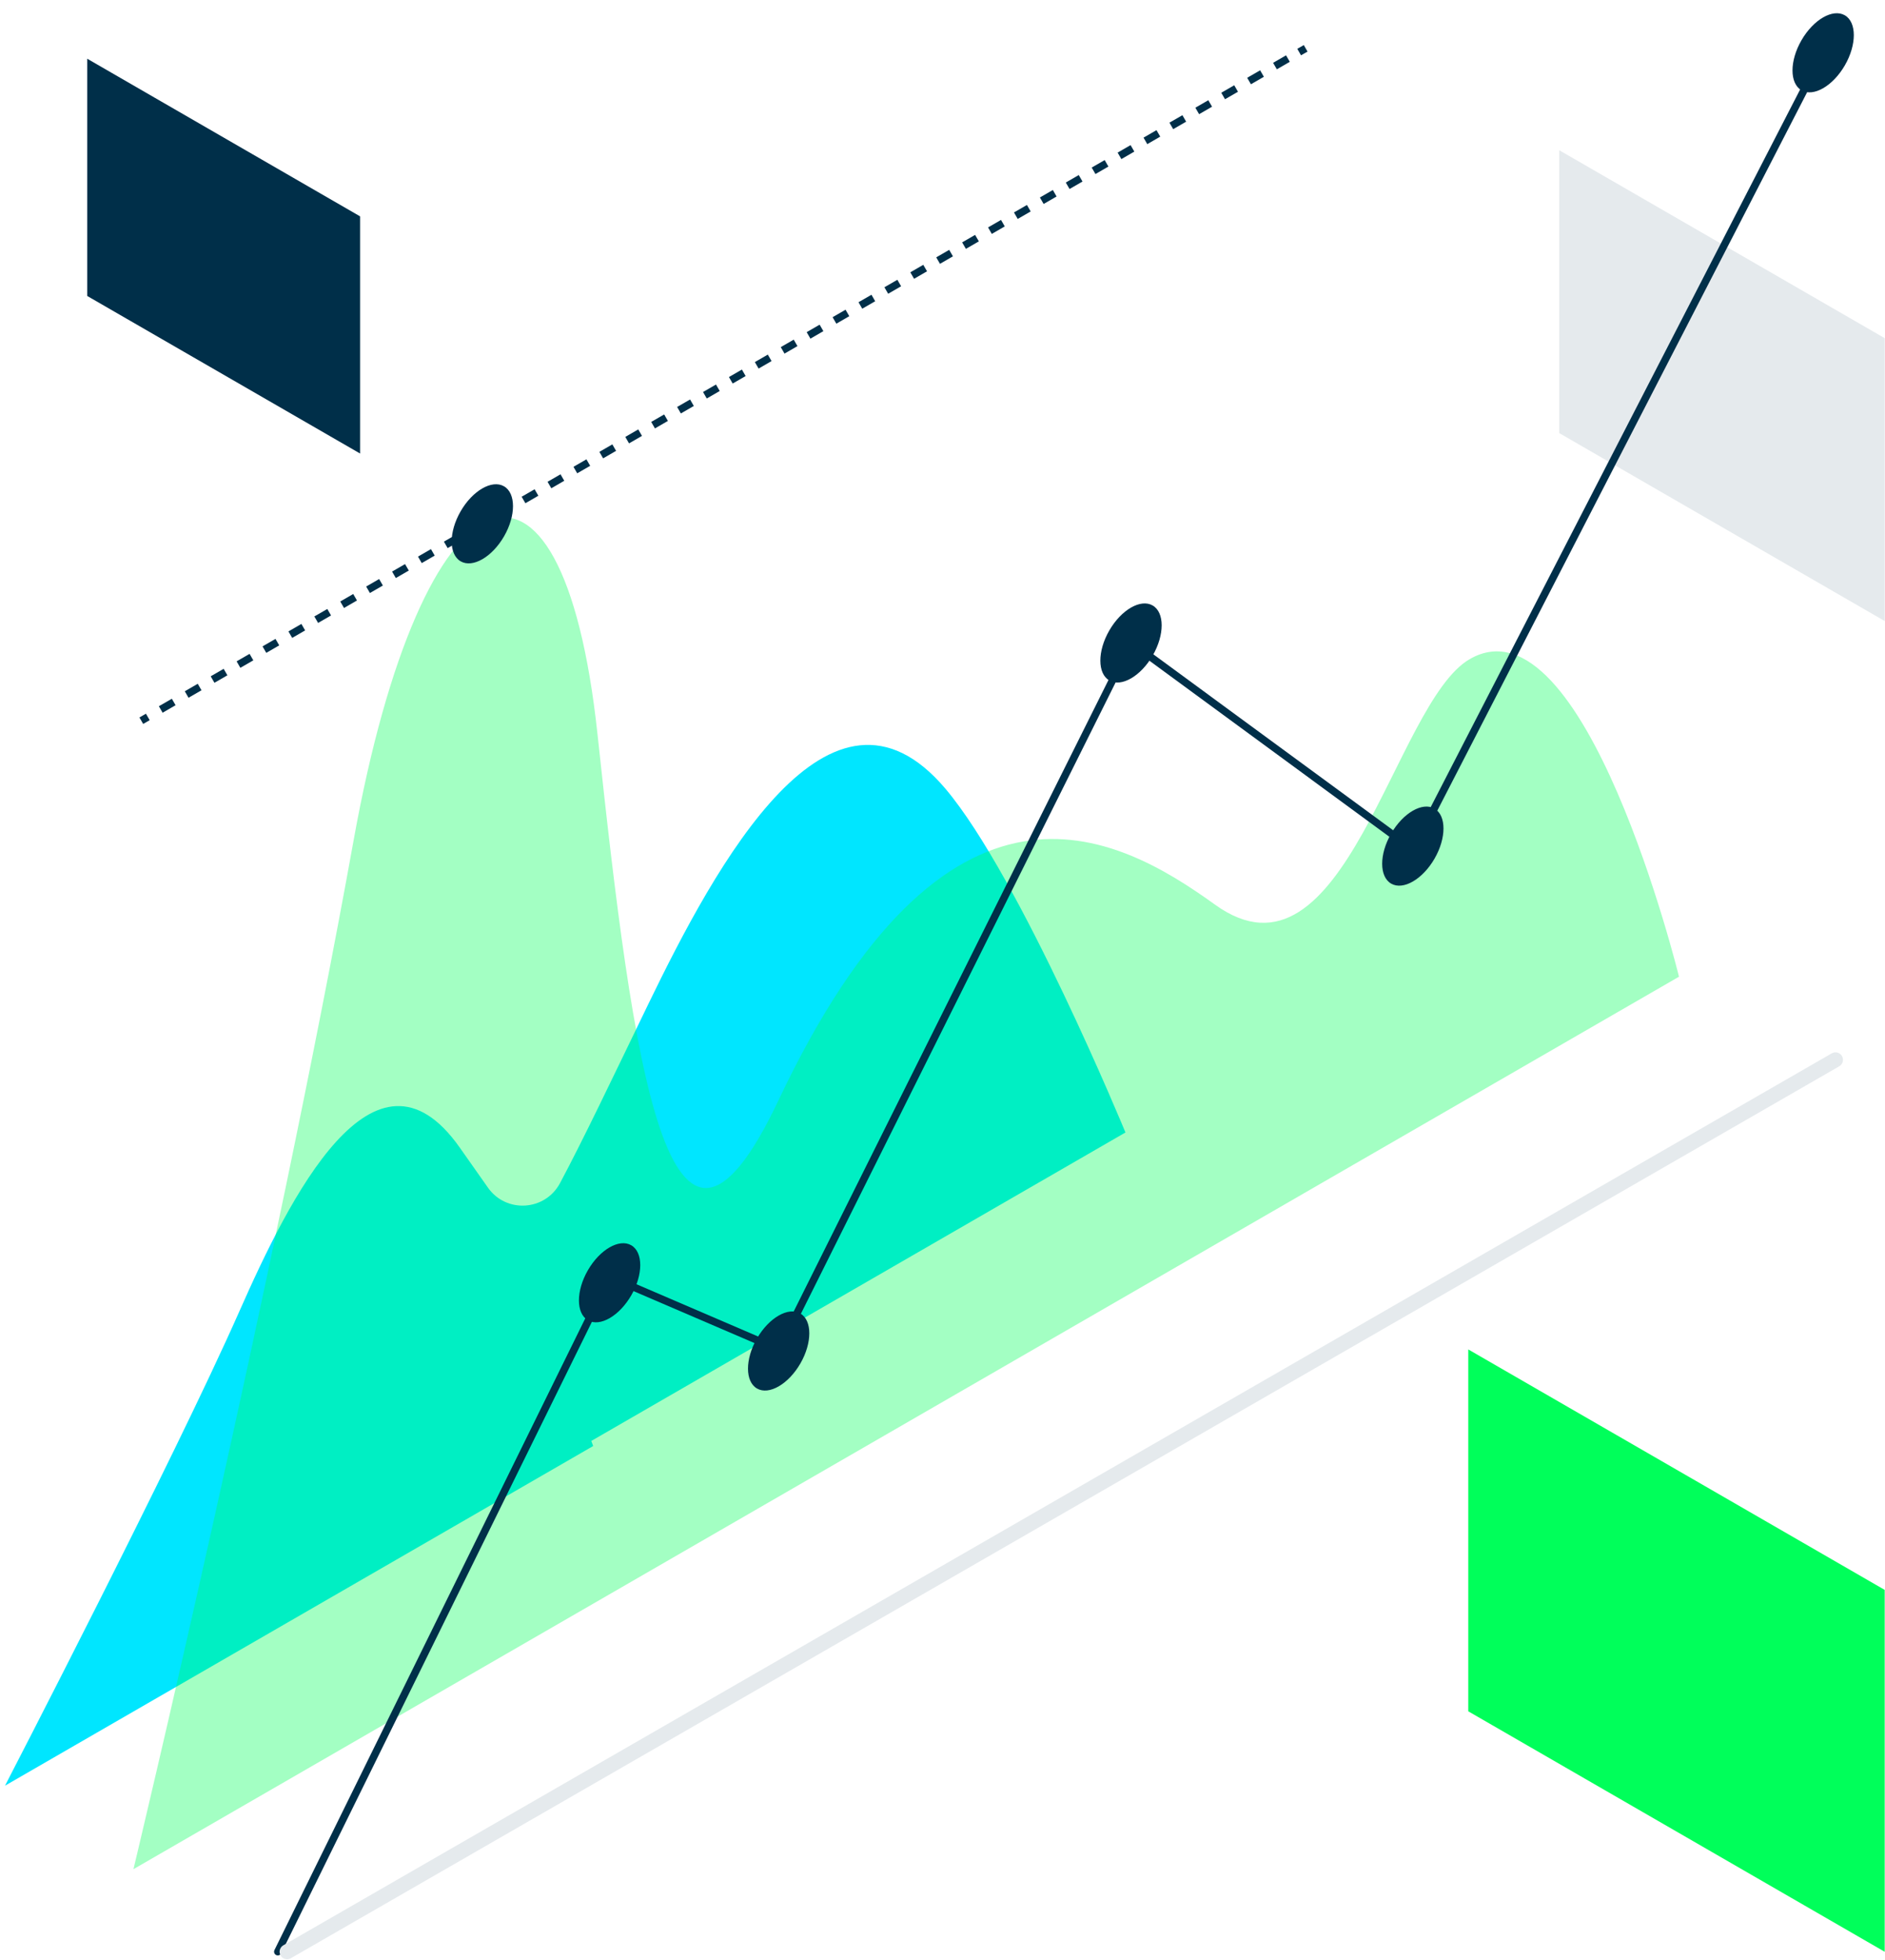 <svg width="252" height="262" viewBox="0 0 252 262" fill="none" xmlns="http://www.w3.org/2000/svg"><path d="M11.66 39.56 48.14 60.62V28.92L11.66 7.85V39.56z" fill="#002f49"/><path d="M208.45 57.89l43.51 25.12V45.2L208.45 20.08V57.89z" fill="#e5eaed"/><path d="M196.29 228.74l55.67 32.14V212.51l-55.67-32.14v48.37z" fill="#00ff5a"/><path d="M150.46 151.37s-14.05-34.09-24.06-45.94c-15.39-18.21-30.69 10.12-39.74 28.8-5 10.33-8.69 18.1-11.8 23.92C72.87 161.87 67.66 162.2 65.23 158.74L61.45 153.37C50.04 137.21 38.69 160.13 31.99 175.3 23.23 195.11.67 238.68.67 238.68L79.3 193.28S79.21 193.03 79.05 192.6L150.46 151.37z" fill="#00e6ff"/><g opacity=".6"><path opacity=".6" d="M17.84 249.84s18.72-78.09 29.44-137.56c9.14-50.71 27.86-58.33 32.6-14.13 4.74 44.2 9.49 80.01 24.18 48.94 22.61-47.79 45.07-35.76 58.36-26.18 17.35 12.51 23.92-26.95 34.06-32.81 15.39-8.89 27.98 42.45 27.98 42.45L17.84 249.84z" fill="#00ff5a"/></g><path d="M18.89 96.33 19.76 95.83" stroke="#002f49" stroke-miterlimit="10"/><path d="M21.49 94.83 172.82 7.46" stroke="#002f49" stroke-miterlimit="10" stroke-dasharray="2 2"/><path d="M173.68 6.96 174.55 6.46" stroke="#002f49" stroke-miterlimit="10"/><path d="M67.384 71.689C68.983 68.92 68.98 65.925 67.378 65 65.775 64.075 63.18 65.57 61.581 68.34 59.983 71.109 59.985 74.103 61.588 75.029 63.19 75.954 65.785 74.459 67.384 71.689z" fill="#002f49"/><path d="M37.14 260.87l44.39-90.2L104.13 180.38l47.1-94.47L188.91 113.55 243.76 7.02" stroke="#002f49" stroke-miterlimit="10" stroke-linecap="round"/><path d="M154.102 87.619C155.701 84.85 155.699 81.855 154.096 80.93 152.494 80.004 149.899 81.499 148.3 84.269 146.701 87.038 146.704 90.033 148.306 90.958 149.909 91.883 152.504 90.388 154.102 87.619z" fill="#002f49"/><path d="M106.997 182.252C108.596 179.483 108.593 176.488 106.991 175.563 105.389 174.638 102.794 176.133 101.195 178.902 99.596 181.671 99.599 184.666 101.201 185.591 102.803 186.516 105.398 185.021 106.997 182.252z" fill="#002f49"/><path d="M84.395 173.134C85.994 170.365 85.991 167.37 84.389 166.445 82.787 165.52 80.192 167.015 78.593 169.784 76.994 172.553 76.997 175.548 78.599 176.473 80.201 177.398 82.796 175.903 84.395 173.134z" fill="#002f49"/><path d="M191.778 114.77C193.377 112.001 193.374 109.006 191.772 108.081S187.575 108.651 185.976 111.42C184.377 114.189 184.38 117.184 185.982 118.109 187.584 119.034 190.179 117.539 191.778 114.77z" fill="#002f49"/><path d="M246.634 8.732C248.233 5.963 248.23 2.968 246.628 2.043 245.025 1.118 242.43 2.613 240.832 5.382 239.233 8.152 239.235 11.146 240.838 12.072 242.44 12.997 245.035 11.502 246.634 8.732z" fill="#002f49"/><path d="M245.38 141.66 38.38 260.88" stroke="#e5eaed" stroke-width="2" stroke-miterlimit="10" stroke-linecap="round"/></svg>